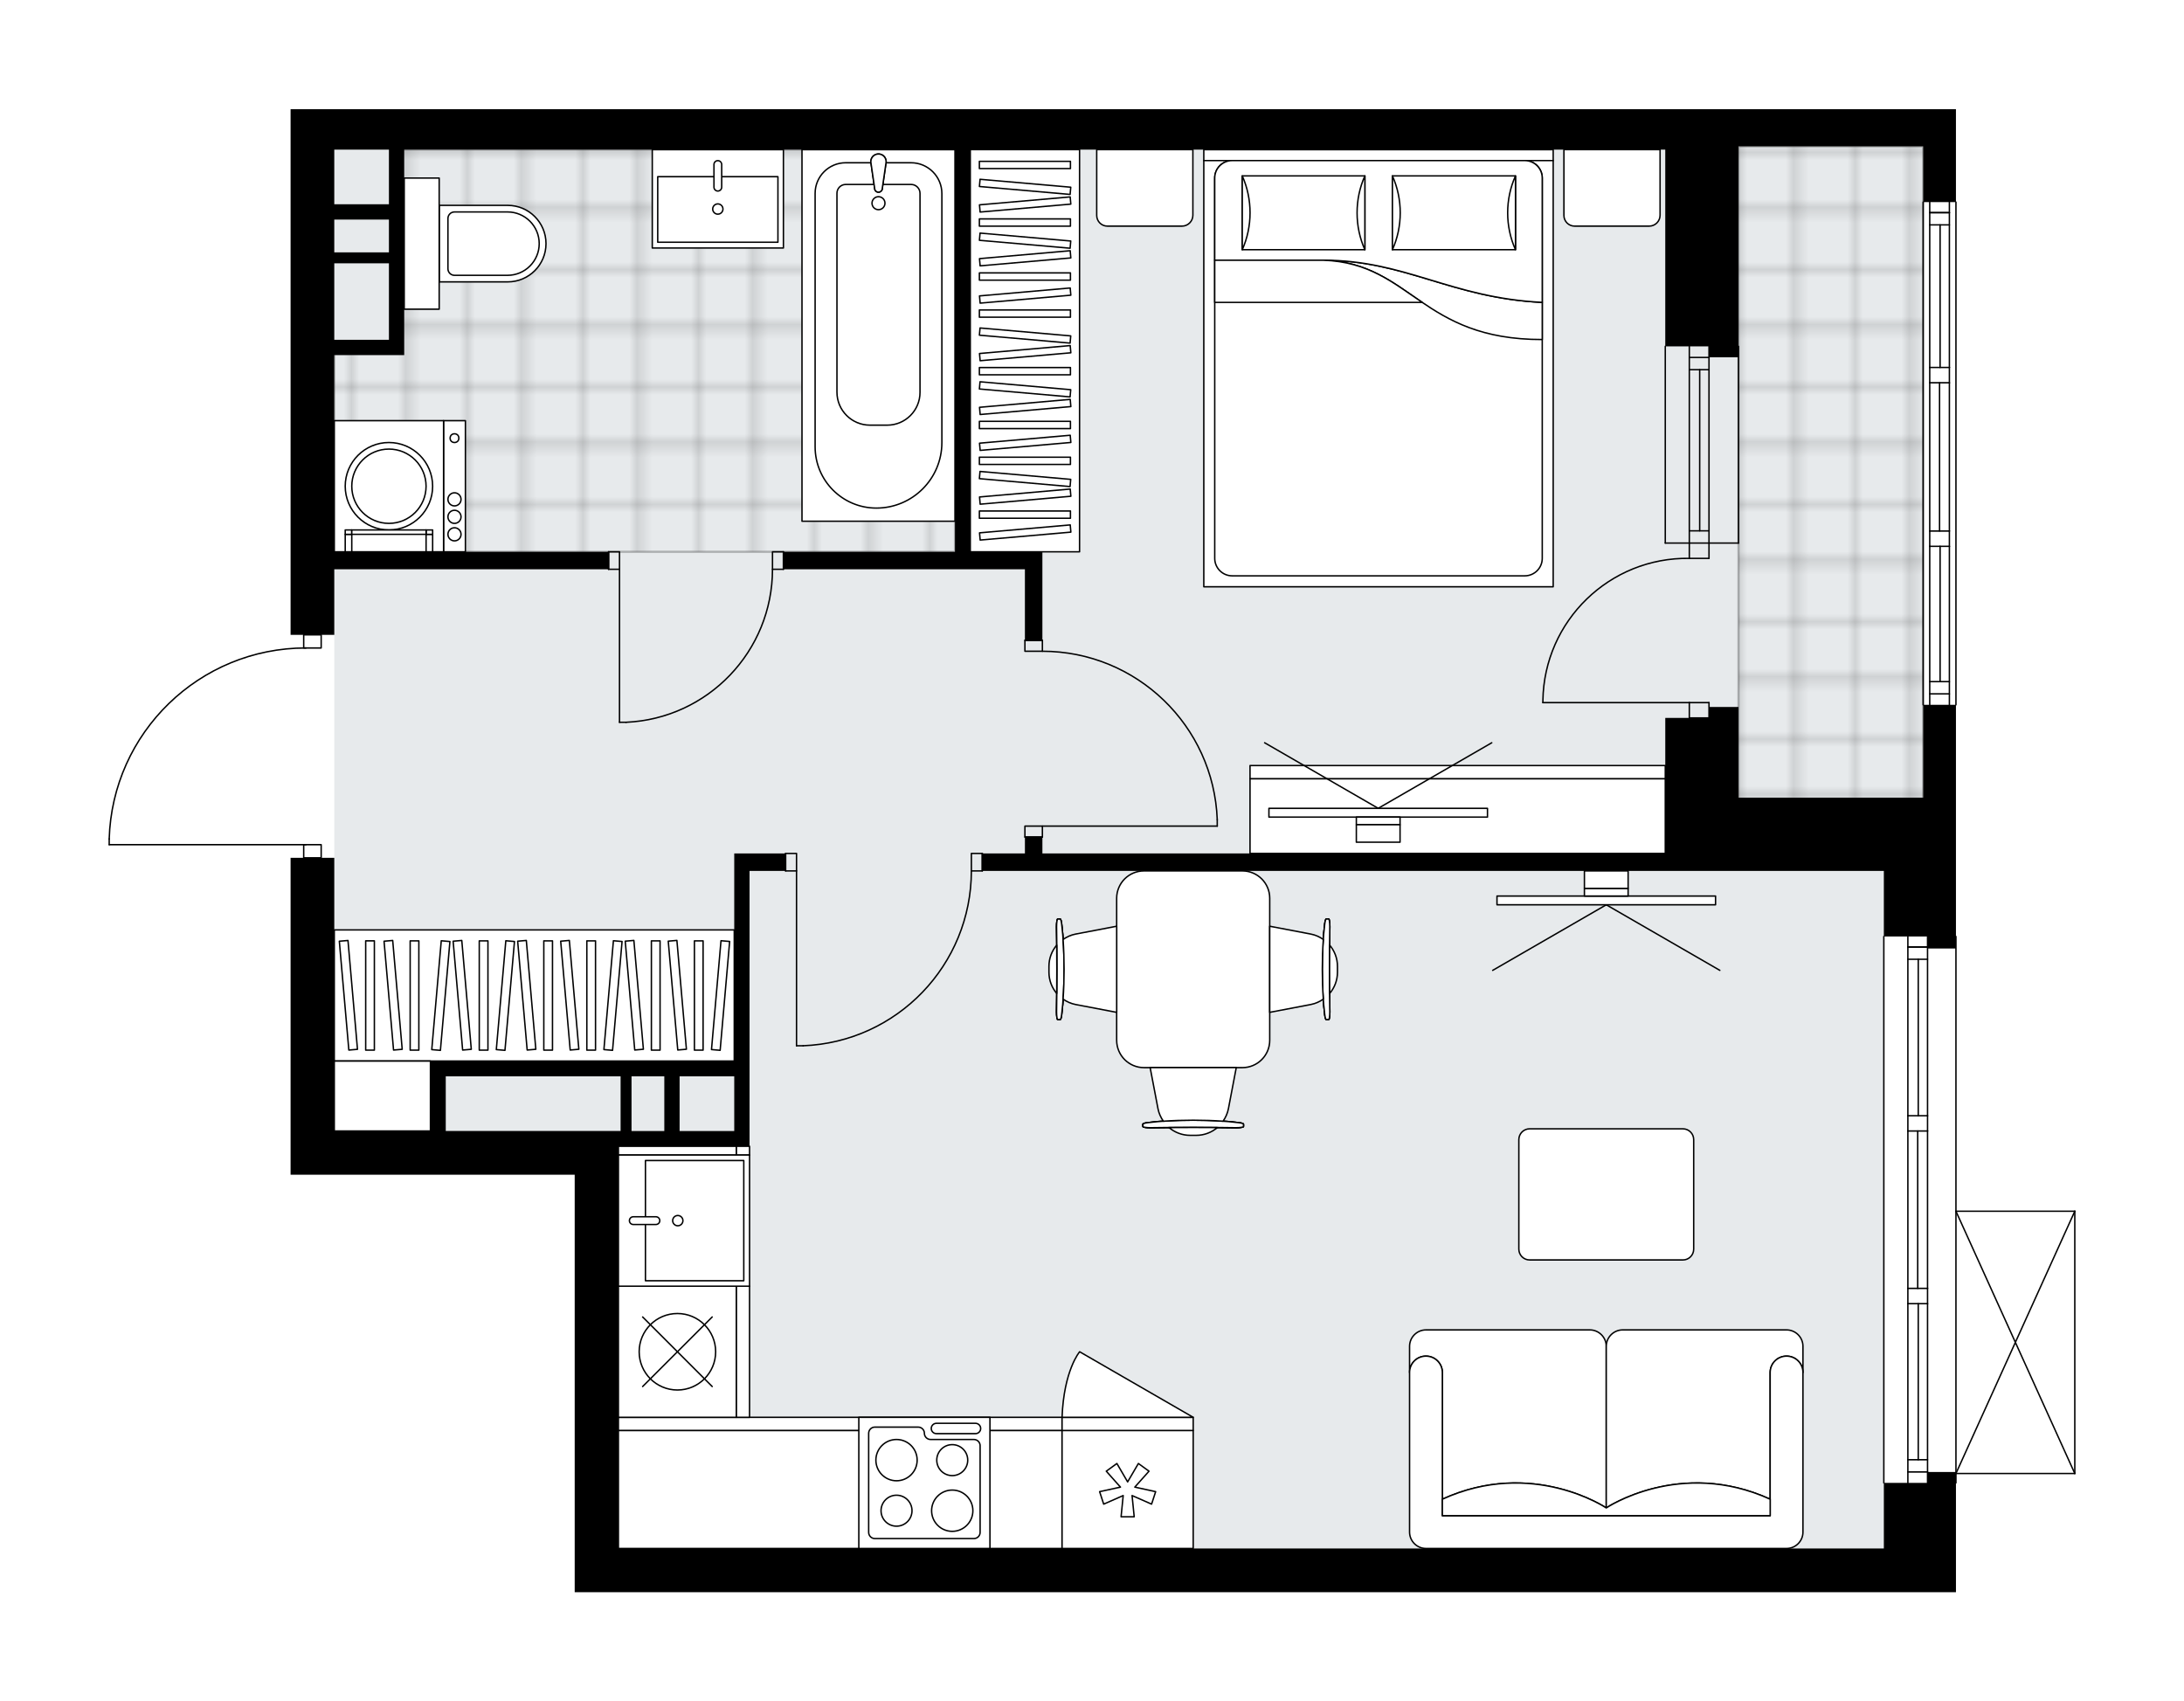 <svg xmlns="http://www.w3.org/2000/svg" xmlns:xlink="http://www.w3.org/1999/xlink" height="1557.95px" id="Layer_1" style="enable-background:new 0 0 2000 1557.95;" version="1.1" viewBox="0 0 2000 1557.95" width="2000px" x="0px" y="0px" xml:space="preserve">
<style type="text/css">
	.st0{fill:none;}
	.st1{opacity:0.25;fill:none;stroke:#000000;stroke-width:0.4;stroke-miterlimit:10;}
	.st2{fill:#FFFFFF;}
	.st3{fill:#E7EAEC;}
	
		.st4{fill:url(#SVGID_1_);stroke:#000000;stroke-width:2;stroke-linecap:round;stroke-linejoin:round;stroke-miterlimit:10;stroke-opacity:0.25;}
	
		.st5{fill:url(#SVGID_00000062871960315685864840000005152694700006363542_);stroke:#000000;stroke-width:2;stroke-linecap:round;stroke-linejoin:round;stroke-miterlimit:10;stroke-opacity:0.25;}
	.st6{fill:none;stroke:#000000;stroke-width:1.3;stroke-linecap:round;stroke-linejoin:round;stroke-miterlimit:10;}
	.st7{fill:#FFFFFF;stroke:#000000;stroke-width:1.3;stroke-linecap:round;stroke-linejoin:round;stroke-miterlimit:10;}
	.st8{fill:none;stroke:#000000;stroke-width:1.3;stroke-linecap:round;stroke-linejoin:round;}
	.st9{fill:none;stroke:#000000;stroke-width:1.3;stroke-linecap:round;stroke-linejoin:round;stroke-dasharray:10.007,10.007;}
	.st10{font-family:'Arial-BoldMT';}
	.st11{font-size:104.899px;}
	.st12{font-size:88.76px;}
	.st13{font-family:'ArialMT';}
	.st14{font-size:40px;}
</style>
<pattern height="14.57" id="New_Pattern_Swatch_2" patternUnits="userSpaceOnUse" style="overflow:visible;" viewBox="7.49 -22.06 14.57 14.57" width="14.57" x="3809.55" y="-3849.25">
	<g>
		<rect class="st0" height="14.57" width="14.57" x="7.49" y="-22.06" />
		<g>
			<rect class="st1" height="7.29" width="7.29" x="14.77" y="-7.49" />
		</g>
		<g>
			<rect class="st1" height="7.29" width="7.29" x="0.2" y="-7.49" />
		</g>
		<g>
			<rect class="st1" height="7.29" width="7.29" x="22.06" y="-14.77" />
		</g>
		<g>
			<rect class="st1" height="7.29" width="7.29" x="7.49" y="-14.77" />
			<rect class="st1" height="7.29" width="7.29" x="14.77" y="-22.06" />
		</g>
		<g>
			<rect class="st1" height="7.29" width="7.29" x="0.2" y="-22.06" />
		</g>
		<g>
			<rect class="st1" height="7.29" width="7.29" x="22.06" y="-29.35" />
		</g>
		<g>
			<rect class="st1" height="7.29" width="7.29" x="7.49" y="-29.35" />
		</g>
	</g>
</pattern>
<path class="st2" d="M1900.63,1109.02  c0,0.03,0.02,0.06,0.02,0.09v240.17c0,0.03-0.01,0.06-0.02,0.09c-0.01,0.05-0.01,0.1-0.03,0.15c-0.02,0.04-0.04,0.07-0.07,0.11  c-0.02,0.03-0.04,0.07-0.07,0.1c-0.04,0.04-0.09,0.07-0.14,0.1c-0.02,0.01-0.04,0.03-0.06,0.04c0,0,0,0-0.01,0  c-0.08,0.03-0.16,0.05-0.26,0.06c0,0,0,0-0.01,0c0,0,0,0,0,0c0,0,0,0,0,0h-108.19v7.96c0,0.36-0.29,0.65-0.65,0.65v99.42h-26.02  h-40.03H526.28v-40.03v-342.24H306.12H266.1v-290.2h11.36v0v-11.36H100c-0.36,0-0.65-0.29-0.65-0.65v-5.25c0,0,0-0.01,0-0.01  s0-0.01,0-0.01c1.4-47.28,20.86-91.46,54.8-124.41c33.3-32.33,77-50.39,123.31-51.07v-11.39H266.1V100h40.03h1218.85h40.03h27.02  h169.12h30.02v84.41c0.36,0,0.65,0.29,0.65,0.65v460.32c0,0.36-0.29,0.65-0.65,0.65v84.41v67.05v59.39c0.36,0,0.65,0.29,0.65,0.65  v250.93H1900c0,0,0.01,0,0.01,0c0.04,0,0.07,0.02,0.11,0.02c0.05,0.01,0.1,0.01,0.14,0.03c0,0,0,0,0.01,0  c0.02,0.01,0.04,0.03,0.06,0.04c0.05,0.03,0.1,0.06,0.14,0.1c0.03,0.03,0.05,0.07,0.07,0.1c0.02,0.04,0.05,0.07,0.07,0.11  C1900.62,1108.91,1900.62,1108.97,1900.63,1109.02z" id="background" />
<g id="floor">
	<polygon class="st3" points="1761.14,134.02 1524.98,134.02 1524.98,134.02 306.12,134.02 306.12,1042.66 558.04,1042.66    558.04,1417.92 1725.12,1417.92 1725.12,797.49 1761.14,797.49  " />
	<pattern id="SVGID_1_" patternTransform="matrix(7.061 0 0 7.164 69646.68 15733.869)" xlink:href="#New_Pattern_Swatch_2">
	</pattern>
	<rect class="st4" height="597.42" width="169.12" x="1592.02" y="134.02" />
	
		<pattern id="SVGID_00000038377494331641188780000003006144847065774756_" patternTransform="matrix(7.061 0 0 7.164 69646.68 15733.869)" xlink:href="#New_Pattern_Swatch_2">
	</pattern>
	
		<polygon points="   363.16,137.03 363.16,319.93 306.12,319.93 306.12,505.28 874.52,505.28 874.52,137.03  " style="fill:url(#SVGID_00000038377494331641188780000003006144847065774756_);stroke:#000000;stroke-width:2;stroke-linecap:round;stroke-linejoin:round;stroke-miterlimit:10;stroke-opacity:0.25;" />
	<g id="LINE_00000146473924475862199050000012734388941367100809_">
		<line class="st6" x1="1546.99" x2="1546.99" y1="497.28" y2="317.15" />
	</g>
	<g id="LINE_00000061461550305138784070000014856368391750244234_">
		<line class="st6" x1="1565.01" x2="1565.01" y1="497.28" y2="317.15" />
	</g>
	<g id="LINE_00000084502696644311189620000011332089104990540443_">
		<line class="st6" x1="1556.49" x2="1556.49" y1="486.07" y2="338.51" />
	</g>
	<g id="LINE_00000154387084117701083820000000124776279946476194_">
		<line class="st6" x1="1546.99" x2="1565.01" y1="327.3" y2="327.3" />
	</g>
	<g id="LINE_00000130630767233992128120000003200464713120467614_">
		<line class="st6" x1="1546.99" x2="1565.01" y1="486.07" y2="486.07" />
	</g>
	<g id="LINE_00000007392676513297724290000017191819303426144385_">
		<line class="st6" x1="1524.98" x2="1524.98" y1="497.28" y2="317.15" />
	</g>
	<g id="LINE_00000002385466769264370800000002246482896947147905_">
		<line class="st6" x1="1592.02" x2="1592.02" y1="317.15" y2="497.28" />
	</g>
	<g id="LINE_00000057147074566187692700000006091543129522662826_">
		<line class="st6" x1="1546.98" x2="1564.99" y1="338.51" y2="338.51" />
	</g>
	<g id="LINE_00000145768739909630561190000016987329298699259821_">
		<line class="st6" x1="1524.98" x2="1592.02" y1="497.28" y2="497.28" />
	</g>
	<g id="LINE_00000145047965879426371190000013263996086043688838_">
		<line class="st6" x1="1791.16" x2="1791.16" y1="185.06" y2="645.38" />
	</g>
	<g id="LINE_00000038404701206957309170000007001140288121910682_">
		<line class="st6" x1="1785.16" x2="1767.15" y1="194.71" y2="194.71" />
	</g>
	<g id="LINE_00000016781834591472153980000001509208321458703784_">
		<line class="st6" x1="1785.16" x2="1767.15" y1="635.37" y2="635.37" />
	</g>
	<g id="LINE_00000078023062245732058360000000167348898957705098_">
		<line class="st6" x1="1776.65" x2="1776.65" y1="336.47" y2="205.92" />
	</g>
	<g id="LINE_00000049906920519807354250000015715221228866887300_">
		<line class="st6" x1="1776.65" x2="1776.65" y1="624.17" y2="500.28" />
	</g>
	<g id="LINE_00000079482997188799101600000010116203375213124260_">
		<line class="st6" x1="1767.15" x2="1785.16" y1="624.17" y2="624.17" />
	</g>
	<g id="LINE_00000106843058488760454820000006497986805329989812_">
		<line class="st6" x1="1785.16" x2="1767.15" y1="194.71" y2="194.71" />
	</g>
	<g id="LINE_00000164487432864635571540000009399651007970787217_">
		<line class="st6" x1="1767.15" x2="1785.16" y1="205.92" y2="205.92" />
	</g>
	<g id="LINE_00000094587291670431474210000012573171814122059166_">
		<line class="st6" x1="1785.16" x2="1767.15" y1="350.48" y2="350.48" />
	</g>
	<g id="LINE_00000047049919549061409520000002201254588209696663_">
		<line class="st6" x1="1767.15" x2="1767.15" y1="350.48" y2="336.47" />
	</g>
	<g id="LINE_00000163062284677214835120000000751169880533347735_">
		<line class="st6" x1="1767.15" x2="1785.16" y1="336.47" y2="336.47" />
	</g>
	<g id="LINE_00000103252271178709416900000011737195731532515989_">
		<line class="st6" x1="1785.16" x2="1785.16" y1="336.47" y2="350.48" />
	</g>
	<g id="LINE_00000156576203228806402960000008991106211611550391_">
		<line class="st6" x1="1761.14" x2="1761.14" y1="645.38" y2="185.06" />
	</g>
	<g id="LINE_00000049942308004127255200000013482998239538864801_">
		<line class="st6" x1="1785.16" x2="1767.15" y1="500.28" y2="500.28" />
	</g>
	<g id="LINE_00000139258458916313996640000001036406442074223498_">
		<line class="st6" x1="1767.15" x2="1767.15" y1="500.28" y2="486.27" />
	</g>
	<g id="LINE_00000129182972989468731200000010381296531066210232_">
		<line class="st6" x1="1767.15" x2="1785.16" y1="486.27" y2="486.27" />
	</g>
	<g id="LINE_00000101810387422592734370000003983098259082663302_">
		<line class="st6" x1="1785.16" x2="1785.16" y1="486.27" y2="500.28" />
	</g>
	<g id="LINE_00000062883635989269155620000011924978341491132298_">
		<line class="st6" x1="1776.15" x2="1776.15" y1="486.27" y2="350.48" />
	</g>
	<g id="LWPOLYLINE_00000134951955416581968970000013474737307817760926_">
		<line class="st6" x1="1785.16" x2="1785.16" y1="500.28" y2="645.38" />
	</g>
	<g id="LWPOLYLINE_00000069358074836759303070000017449177331565026471_">
		<line class="st6" x1="1785.16" x2="1785.16" y1="486.27" y2="350.48" />
	</g>
	<g id="LWPOLYLINE_00000077321915352285408710000008608718621449878192_">
		<line class="st6" x1="1785.16" x2="1785.16" y1="336.47" y2="185.06" />
	</g>
	<g id="LWPOLYLINE_00000162351206388573129730000004349460362824647303_">
		<line class="st6" x1="1767.15" x2="1767.15" y1="500.28" y2="645.38" />
	</g>
	<g id="LWPOLYLINE_00000084505587218653040450000013870811161713670798_">
		<line class="st6" x1="1767.15" x2="1767.15" y1="486.27" y2="350.48" />
	</g>
	<g id="LWPOLYLINE_00000094576184764032259030000017971986077491427977_">
		<line class="st6" x1="1767.15" x2="1767.15" y1="336.47" y2="185.06" />
	</g>
	<g id="LINE_00000153674768720837494440000015711844254272806533_">
		<line class="st6" x1="1791.16" x2="1791.16" y1="857.53" y2="1357.88" />
	</g>
	<g id="LINE_00000165918743220685603040000009679312181399272100_">
		<line class="st6" x1="1765.15" x2="1747.13" y1="867.18" y2="867.18" />
	</g>
	<g id="LINE_00000009591334069197574180000001095138816471965338_">
		<line class="st6" x1="1765.15" x2="1747.13" y1="1347.87" y2="1347.87" />
	</g>
	<g id="LINE_00000012461121137328742020000009952948188519676553_">
		<line class="st6" x1="1756.64" x2="1756.64" y1="1021.64" y2="878.39" />
	</g>
	<g id="LINE_00000129925470047748452880000011827582515525275817_">
		<line class="st6" x1="1756.64" x2="1756.64" y1="1336.66" y2="1193.77" />
	</g>
	<g id="LINE_00000006667361247947971520000017289343790962143908_">
		<line class="st6" x1="1747.13" x2="1765.15" y1="1336.66" y2="1336.66" />
	</g>
	<g id="LINE_00000028302898139752123030000004327753776780776843_">
		<line class="st6" x1="1765.15" x2="1747.13" y1="867.18" y2="867.18" />
	</g>
	<g id="LINE_00000172408593087972201360000002481050296118124203_">
		<line class="st6" x1="1747.13" x2="1765.15" y1="878.39" y2="878.39" />
	</g>
	<g id="LINE_00000108992281110404518030000011894957909772920208_">
		<line class="st6" x1="1765.15" x2="1747.13" y1="1035.65" y2="1035.65" />
	</g>
	<g id="LINE_00000002354093576899715810000009431803190947014294_">
		<line class="st6" x1="1747.13" x2="1747.13" y1="1035.65" y2="1021.64" />
	</g>
	<g id="LINE_00000031193674722588026930000008377532563610738321_">
		<line class="st6" x1="1747.13" x2="1765.15" y1="1021.64" y2="1021.64" />
	</g>
	<g id="LINE_00000010295026791205161660000011159633226057714059_">
		<line class="st6" x1="1765.15" x2="1765.15" y1="1021.64" y2="1035.65" />
	</g>
	<g id="LINE_00000141436910599463670240000017350179592731493809_">
		<line class="st6" x1="1725.12" x2="1725.12" y1="1357.88" y2="857.53" />
	</g>
	<g id="LINE_00000159461337265496158450000002271470365103633025_">
		<line class="st6" x1="1765.15" x2="1747.13" y1="1193.77" y2="1193.77" />
	</g>
	<g id="LINE_00000077312185786240819320000016634863513327551382_">
		<line class="st6" x1="1747.13" x2="1747.13" y1="1193.77" y2="1179.76" />
	</g>
	<g id="LINE_00000110447211055271831290000012198628968104314037_">
		<line class="st6" x1="1747.13" x2="1765.15" y1="1179.76" y2="1179.76" />
	</g>
	<g id="LINE_00000159472274872770386380000018310090268886186884_">
		<line class="st6" x1="1765.15" x2="1765.15" y1="1179.76" y2="1193.77" />
	</g>
	<g id="LINE_00000135671877093273173390000005452209058825363882_">
		<line class="st6" x1="1756.14" x2="1756.14" y1="1179.76" y2="1035.65" />
	</g>
	<g id="LWPOLYLINE_00000003820410738537230360000014869512175172441729_">
		<line class="st6" x1="1765.15" x2="1765.15" y1="1193.77" y2="1357.88" />
	</g>
	<g id="LWPOLYLINE_00000174579906647949213690000001730257567463676839_">
		<line class="st6" x1="1765.15" x2="1765.15" y1="1179.76" y2="1035.65" />
	</g>
	<g id="LWPOLYLINE_00000018226473491580410190000011907916662916751238_">
		<line class="st6" x1="1765.15" x2="1765.15" y1="1021.64" y2="857.53" />
	</g>
	<g id="LWPOLYLINE_00000003801236262556978630000004738462899578467990_">
		<line class="st6" x1="1747.13" x2="1747.13" y1="1193.77" y2="1357.88" />
	</g>
	<g id="LWPOLYLINE_00000152954597617172987650000008684125884245660562_">
		<line class="st6" x1="1747.13" x2="1747.13" y1="1179.76" y2="1035.65" />
	</g>
	<g id="LWPOLYLINE_00000026146809694979303960000016513768977720538507_">
		<line class="st6" x1="1747.13" x2="1747.13" y1="1021.64" y2="857.53" />
	</g>
	<g id="LINE_00000041985424884219991040000003877357351416916631_">
		<line class="st6" x1="1900" x2="1900" y1="1109.11" y2="1349.27" />
	</g>
	<g id="LINE_00000128465903755434479710000012491710757742448816_">
		<line class="st6" x1="1900" x2="1791.16" y1="1349.27" y2="1349.27" />
	</g>
	<g id="LINE_00000157286692025951821420000014191080092052226230_">
		<line class="st6" x1="1791.16" x2="1900" y1="1109.11" y2="1109.11" />
	</g>
	<g id="LWPOLYLINE_00000029760679047432995860000003186492649328032674_">
		<line class="st6" x1="1791.16" x2="1900" y1="1349.27" y2="1109.11" />
	</g>
	<g id="LWPOLYLINE_00000172409477500409253200000014696976683084503199_">
		<line class="st6" x1="1791.16" x2="1900" y1="1109.11" y2="1349.27" />
	</g>
	<g id="LWPOLYLINE_00000049907825834617419010000010560844953639777415_">
		<rect class="st6" height="10.01" width="16.01" x="938.57" y="756.46" />
	</g>
	<g id="LWPOLYLINE_00000137128945519056941450000010819607010975392674_">
		<rect class="st6" height="10.01" width="16.01" x="938.57" y="586.34" />
	</g>
	<g id="LINE_00000135688388554988257640000014908513744454545070_">
		<line class="st6" x1="954.58" x2="938.57" y1="766.47" y2="766.47" />
	</g>
	<g id="LINE_00000114035685946606677210000006297307118031557310_">
		<line class="st6" x1="954.58" x2="938.57" y1="586.34" y2="586.34" />
	</g>
	<g id="LINE_00000053503708673000532750000015894837201252521629_">
		<line class="st6" x1="954.58" x2="1114.69" y1="756.46" y2="756.46" />
	</g>
	<g id="LINE_00000138574307138723543460000004826815436993425827_">
		<line class="st6" x1="1114.69" x2="1114.69" y1="750.46" y2="756.46" />
	</g>
	<g id="ARC_00000062161153811799920780000005806524765614648975_">
		<path class="st6" d="M954.58,596.35c86.09,0.04,156.78,68.08,160.11,154.11" />
	</g>
	<g id="LWPOLYLINE_00000170259258711597936360000007625671665759171997_">
		<rect class="st6" height="16.01" width="10.01" x="557.3" y="505.28" />
	</g>
	<g id="LWPOLYLINE_00000047037134001271633970000017489134712533890728_">
		<rect class="st6" height="16.01" width="10.01" x="707.41" y="505.28" />
	</g>
	<g id="LINE_00000066496994164681480880000007428474237814862749_">
		<line class="st6" x1="557.3" x2="557.3" y1="521.29" y2="505.28" />
	</g>
	<g id="LINE_00000134220486050823979460000008430016053309313446_">
		<line class="st6" x1="717.41" x2="717.41" y1="521.29" y2="505.28" />
	</g>
	<g id="LINE_00000163774596271915285690000014348183421288156317_">
		<line class="st6" x1="567.31" x2="567.31" y1="521.29" y2="661.39" />
	</g>
	<g id="ARC_00000003063107812826723970000014362792719473182386_">
		<path class="st6" d="M707.41,521.29c-0.05,75.04-59.13,136.76-134.09,140.1" />
	</g>
	<g id="LINE_00000155145542186868201630000006429705099360969644_">
		<line class="st6" x1="567.31" x2="573.31" y1="661.39" y2="661.39" />
	</g>
	<g id="LWPOLYLINE_00000067197938713565880580000008073376419735888284_">
		<rect class="st6" height="16.01" width="10.01" x="719.41" y="781.48" />
	</g>
	<g id="LWPOLYLINE_00000108998689226412825830000017937329939047978683_">
		<rect class="st6" height="16.01" width="10.01" x="889.53" y="781.48" />
	</g>
	<g id="LINE_00000113336649532416652320000005843009561639069621_">
		<line class="st6" x1="719.41" x2="719.41" y1="797.49" y2="781.48" />
	</g>
	<g id="LINE_00000002359926193208076830000003158359812457989807_">
		<line class="st6" x1="899.54" x2="899.54" y1="797.49" y2="781.48" />
	</g>
	<g id="LINE_00000062171017250534044260000009988698973318963131_">
		<line class="st6" x1="729.42" x2="729.42" y1="797.49" y2="957.6" />
	</g>
	<g id="LINE_00000133510551815392396370000012430441595904832169_">
		<line class="st6" x1="735.43" x2="729.42" y1="957.6" y2="957.6" />
	</g>
	<g id="ARC_00000053534586993194793520000015548513209447112346_">
		<path class="st6" d="M889.53,797.49c-0.04,86.09-68.08,156.78-154.11,160.11" />
	</g>
	<g id="LWPOLYLINE_00000173153739472840097220000000778655735051846032_">
		<rect class="st6" height="12.01" width="16.01" x="278.11" y="581.34" />
	</g>
	<g id="LWPOLYLINE_00000033353529645484885570000001894008858360709517_">
		<rect class="st6" height="12.01" width="16.01" x="278.11" y="773.47" />
	</g>
	<g id="LWPOLYLINE_00000026871697968648917130000013415238616525716923_">
		<path class="st6" d="M100,768.22c2.88-97.41,82.68-174.88,180.13-174.88" />
	</g>
	<g id="LINE_00000077291754870825450940000013941884946813945475_">
		<line class="st6" x1="280.13" x2="100" y1="773.47" y2="773.47" />
	</g>
	<g id="LINE_00000027579263819140628560000008777293377517783730_">
		<line class="st6" x1="100" x2="100" y1="773.47" y2="768.22" />
	</g>
	<g id="ARC_00000085969163981641919210000006185703162386072213_">
		<path class="st6" d="M1546.99,511.29c-72.96-1.09-132.99,57.17-134.08,130.13c-0.01,0.66-0.01,1.31-0.01,1.97" />
	</g>
	<g id="LINE_00000163045642763478798070000000195952984016841359_">
		<line class="st6" x1="1546.99" x2="1412.9" y1="643.38" y2="643.38" />
	</g>
	<g id="LINE_00000160902486745338548330000002942501750663112855_">
		<line class="st6" x1="1546.99" x2="1546.99" y1="497.28" y2="511.29" />
	</g>
	<g id="LINE_00000182509540183835877400000007439135202967613612_">
		<line class="st6" x1="1546.99" x2="1565.01" y1="511.29" y2="511.29" />
	</g>
	<g id="LINE_00000001665246603287795520000009672572905938762920_">
		<line class="st6" x1="1565.01" x2="1565.01" y1="511.29" y2="497.28" />
	</g>
	<g id="LINE_00000152974490353419415700000008522406930286308498_">
		<line class="st6" x1="1565.01" x2="1565.01" y1="657.39" y2="643.38" />
	</g>
	<g id="LINE_00000053534843267169619530000014786528399352160910_">
		<line class="st6" x1="1565.01" x2="1546.99" y1="643.38" y2="643.38" />
	</g>
	<g id="LINE_00000101080691211041746350000011143298752188891790_">
		<line class="st6" x1="1546.99" x2="1546.99" y1="643.38" y2="657.39" />
	</g>
	<g id="LINE_00000033369854256209399120000014590983352599302028_">
		<line class="st6" x1="1565.01" x2="1546.99" y1="657.39" y2="657.39" />
	</g>
	<path d="M1592.02,100h-27.02h-40.03H306.12H266.1v481.34h40.03V521.3H557.3v-16.01H306.12V325.16h50.03h14.01V201.07v-64.04h504.35   v368.26H717.41v16.01h221.15v65.04h16.01V521.3v-16.01h-66.05V137.03h636.45v180.13h40.03v10.01h27.02V134.02h169.12v51.04h30.02   V100h-30.02H1592.02z M356.16,311.15h-50.03V241.1h50.03V311.15z M356.16,231.09h-50.03v-30.02h50.03V231.09z M356.16,187.06   h-50.03v-50.03h50.03V187.06z" />
	<path d="M1765.15,1357.88h-40.03v60.04H566.31v-368.26h120.08v-14.01V797.49h33.02v-16.01h-33.02h-14.01v190.13h-64.04h-84.06   H408.2h-14.01v64.04h-88.06V785.48H266.1v290.2h40.03h220.15v342.24v40.03h1198.84h40.03h26.02v-110.08h-26.02V1357.88z    M672.38,985.62v50.04h-50.04v-50.04H672.38z M608.34,985.62v50.04h-30.02v-50.04H608.34z M408.2,1035.65v-50.04h116.08h44.03   v50.04h-2h-40.03H408.2z" />
	<polygon points="1761.14,730.44 1592.02,730.44 1592.02,647.38 1565.01,647.38 1565.01,657.39 1524.98,657.39 1524.98,781.48    954.58,781.48 954.58,766.47 938.57,766.47 938.57,781.48 899.54,781.48 899.54,797.49 1524.98,797.49 1565.01,797.49    1725.12,797.49 1725.12,857.53 1765.15,857.53 1765.15,868.54 1791.16,868.54 1791.16,857.53 1791.16,797.49 1791.16,730.44    1791.16,645.38 1761.14,645.38  " />
</g>
<g id="mebel">
	<g>
		<path class="st7" d="M1014.13,207.07h68.24c5.53,0,10.01-4.48,10.01-10.01v-60.04h-88.06v60.23    C1004.31,202.68,1008.7,207.07,1014.13,207.07z" />
		<path class="st7" d="M1441.97,207.07h68.24c5.53,0,10.01-4.48,10.01-10.01v-60.04h-88.06v60.23    C1432.15,202.68,1436.55,207.07,1441.97,207.07z" />
		<g>
			<rect class="st7" height="10.01" width="319.95" x="1102.38" y="137.03" />
			<rect class="st7" height="390.27" width="319.95" x="1102.38" y="147.03" />
			<path class="st7" d="M1128.4,147.03h267.91c8.84,0,16.01,7.17,16.01,16.01v348.24c0,8.84-7.17,16.01-16.01,16.01H1128.4     c-8.84,0-16.01-7.17-16.01-16.01V163.04C1112.38,154.2,1119.55,147.03,1128.4,147.03z" />
			<path class="st7" d="M1412.32,276.88c-83.68-4.1-125.15-38.58-200.51-38.61c80.63,2.73,89.23,72.79,200.51,72.64L1412.32,276.88z     " />
			<g>
				<path class="st7" d="M1412.32,276.88c-83.68-4.1-125.15-38.58-200.51-38.61l-99.43,0v-75.23c0-8.84,7.17-16.01,16.01-16.01      h267.91c8.84,0,16.01,7.17,16.01,16.01L1412.32,276.88L1412.32,276.88z" />
			</g>
			<rect class="st7" height="67.58" width="112.28" x="1137.6" y="161.07" />
			<path class="st7" d="M1249.88,228.66c-9.51-21.23-9.51-46.35,0-67.58V228.66z" />
			<path class="st7" d="M1137.6,161.07c9.51,21.23,9.51,46.35,0,67.58V161.07z" />
			<rect class="st7" height="67.58" width="112.71" x="1275.1" y="161.07" />
			<path class="st7" d="M1387.81,228.66c-9.55-21.23-9.55-46.35,0-67.58V228.66z" />
			<path class="st7" d="M1275.1,161.07c9.55,21.23,9.55,46.35,0,67.58V161.07z" />
			<g>
				<path class="st7" d="M1211.81,238.28h-99.43v38.61h189.99C1275.45,258.67,1253.04,239.67,1211.81,238.28z" />
			</g>
		</g>
	</g>
	<g>
		<g>
			
				<rect class="st7" height="68.44" transform="matrix(-1 1.657802e-10 -1.657802e-10 -1 2669.689 1494.513)" width="380.27" x="1144.71" y="713.04" />
			
				<rect class="st7" height="12.01" transform="matrix(-1 1.238053e-10 -1.238053e-10 -1 2669.689 1414.064)" width="380.27" x="1144.71" y="701.03" />
		</g>
		<g>
			<g>
				<g id="LINE_00000171680738341472896490000009362530645654775708_">
					<line class="st7" x1="1262.09" x2="1366.08" y1="740.19" y2="680.14" />
				</g>
				<g id="LINE_00000001638981781427613490000013161354163957686711_">
					<line class="st7" x1="1262.09" x2="1158.09" y1="740.19" y2="680.14" />
				</g>
			</g>
			
				<rect class="st7" height="200.14" transform="matrix(8.747740e-11 1 -1 8.747740e-11 2006.278 -517.898)" width="8.01" x="1258.09" y="644.12" />
			
				<rect class="st7" height="40.03" transform="matrix(-8.841899e-11 -1 1 -8.841899e-11 510.393 2013.783)" width="7" x="1258.59" y="731.68" />
			
				<rect class="st7" height="40.03" transform="matrix(8.617089e-11 1 -1 8.617089e-11 2025.291 -498.885)" width="16.01" x="1254.08" y="743.19" />
		</g>
	</g>
	<g>
		
			<rect class="st7" height="368.26" transform="matrix(-1 -2.336310e-10 2.336310e-10 -1 1877.134 642.309)" width="100.07" x="888.53" y="137.03" />
		<g>
			
				<rect class="st7" height="6.63" transform="matrix(-1 -2.247137e-10 2.247137e-10 -1 1877.134 942.464)" width="83.39" x="896.87" y="467.92" />
			
				<rect class="st7" height="6.63" transform="matrix(-1 -2.240156e-10 2.240156e-10 -1 1877.134 843.952)" width="83.39" x="896.87" y="418.66" />
			
				<rect class="st7" height="6.63" transform="matrix(-1 -2.247137e-10 2.247137e-10 -1 1877.134 778.277)" width="83.39" x="896.87" y="385.82" />
			
				<rect class="st7" height="6.63" transform="matrix(-1 -2.248443e-10 2.248443e-10 -1 1877.134 679.764)" width="83.39" x="896.87" y="336.57" />
			
				<rect class="st7" height="6.63" transform="matrix(-0.996 -0.087 0.087 -0.996 1835.354 956.922)" width="83.39" x="896.87" y="435.08" />
			
				<rect class="st7" height="6.63" transform="matrix(-0.996 -0.087 0.087 -0.996 1842.509 793.048)" width="83.39" x="896.87" y="352.99" />
			
				<rect class="st7" height="6.63" transform="matrix(-0.996 0.087 -0.087 -0.996 1916.065 891.644)" width="83.39" x="896.87" y="484.34" />
			
				<rect class="st7" height="6.63" transform="matrix(-0.996 0.087 -0.087 -0.996 1913.203 826.094)" width="83.39" x="896.87" y="451.5" />
			
				<rect class="st7" height="6.63" transform="matrix(-0.996 0.087 -0.087 -0.996 1908.909 727.769)" width="83.39" x="896.87" y="402.24" />
			
				<rect class="st7" height="6.63" transform="matrix(-0.996 0.087 -0.087 -0.996 1906.048 662.219)" width="83.39" x="896.87" y="369.41" />
			
				<rect class="st7" height="6.63" transform="matrix(-0.996 -0.087 0.087 -0.996 1846.802 694.723)" width="83.39" x="896.87" y="303.73" />
			
				<rect class="st7" height="6.63" transform="matrix(-0.996 0.087 -0.087 -0.996 1901.755 563.894)" width="83.39" x="896.87" y="320.15" />
			
				<rect class="st7" height="6.63" transform="matrix(-1 -2.248443e-10 2.248443e-10 -1 1877.134 574.307)" width="83.39" x="896.87" y="283.84" />
			
				<rect class="st7" height="6.63" transform="matrix(-1 -2.247137e-10 2.247137e-10 -1 1877.134 506.42)" width="83.39" x="896.87" y="249.9" />
			
				<rect class="st7" height="6.63" transform="matrix(-0.996 0.087 -0.087 -0.996 1897.159 458.637)" width="83.39" x="896.87" y="267.42" />
			
				<rect class="st7" height="6.63" transform="matrix(-1 -2.244735e-10 2.244735e-10 -1 1877.134 407.533)" width="83.39" x="896.87" y="200.45" />
			
				<rect class="st7" height="6.63" transform="matrix(-0.996 -0.087 0.087 -0.996 1854.373 521.334)" width="83.39" x="896.87" y="216.87" />
			
				<rect class="st7" height="6.63" transform="matrix(-0.996 0.087 -0.087 -0.996 1894.184 390.506)" width="83.39" x="896.87" y="233.29" />
			
				<rect class="st7" height="6.63" transform="matrix(-0.996 -0.087 0.087 -0.996 1858.666 423.009)" width="83.39" x="896.87" y="167.62" />
			
				<rect class="st7" height="6.63" transform="matrix(-0.996 0.087 -0.087 -0.996 1889.891 292.181)" width="83.39" x="896.87" y="184.03" />
			
				<rect class="st7" height="6.63" transform="matrix(-1 -2.243647e-10 2.243647e-10 -1 1877.134 302.075)" width="83.39" x="896.87" y="147.72" />
		</g>
	</g>
	<g>
		
			<rect class="st7" height="108.08" transform="matrix(-1 -1.224647e-16 1.224647e-16 -1 1538.892 2727.762)" width="406.28" x="566.3" y="1309.84" />
		
			<rect class="st7" height="12.01" transform="matrix(-1 -1.224647e-16 1.224647e-16 -1 1538.892 2607.678)" width="406.28" x="566.3" y="1297.83" />
	</g>
	<g>
		
			<rect class="st7" height="108.08" transform="matrix(6.726800e-10 -1 1 6.726800e-10 -433.318 1674.006)" width="8" x="616.35" y="999.62" />
		
			<rect class="st7" height="12.01" transform="matrix(6.726800e-10 -1 1 6.726800e-10 -373.276 1734.048)" width="8" x="676.39" y="1047.66" />
	</g>
	<g>
		<path class="st7" d="M1320.83,1256.81L1320.83,1256.81c0-8.29-6.72-15.01-15.01-15.01l0,0c-8.29,0-15.01,6.72-15.01,15.01l0,0    v-23.96c0-8.32,6.75-15.07,15.07-15.07h149.98c8.3,0,15.08,6.79,15.08,15.08l0,147.94c0,0-67.69-45.54-150.1-7.98V1256.81z" />
		<path class="st7" d="M1621.04,1256.81L1621.04,1256.81c0-8.29,6.72-15.01,15.01-15.01h0c8.29,0,15.01,6.72,15.01,15.01l0,0v-23.96    c0-8.32-6.75-15.07-15.07-15.07h-149.98c-8.3,0-15.08,6.79-15.08,15.08l0,147.94c0,0,67.69-45.54,150.1-7.98V1256.81z" />
		<path class="st7" d="M1290.81,1402.91v-146.1c0-8.29,6.72-15.01,15.01-15.01l0,0c8.29,0,15.01,6.72,15.01,15.01v131.09h300.21    v-131.09c0-8.29,6.72-15.01,15.01-15.01l0,0c8.29,0,15.01,6.72,15.01,15.01v146.1c0,8.29-6.72,15.01-15.01,15.01h-330.23    C1297.57,1417.92,1290.81,1411.17,1290.81,1402.91z" />
		<path class="st7" d="M1621.04,1372.83c-82.41-37.56-150.1,7.98-150.1,7.98h-0.01c0,0-67.69-45.54-150.1-7.98v15.08h300.21    L1621.04,1372.83z" />
	</g>
	<g>
		<path class="st7" d="M1162.75,822.51V952.6c0,13.82-11.2,25.02-25.02,25.02h-90.12c-13.82,0-25.02-11.2-25.02-25.02V822.51    c0-13.82,11.2-25.02,25.02-25.02h90.12C1151.55,797.49,1162.75,808.69,1162.75,822.51z" />
		<g>
			<g id="LINE_00000003066708919596037380000015683063711064224411_">
				<path class="st7" d="M972.19,845.97c3.04,24.23,3.04,59,0,83.23c-0.35,2.8-0.88,4.42-1.43,4.42h-0.14h-1.98      c-0.6,0-1.08-3.14-1.08-7c0.41-25.95,0.41-52.1,0-78.05c0-3.87,0.48-7,1.08-7h1.98h0.14      C971.31,841.55,971.84,843.17,972.19,845.97z" />
			</g>
			<g id="LINE_00000116916557063947809500000013730053682674154427_">
				<path class="st7" d="M972.19,845.97c3.04,24.23,3.04,59,0,83.23c-0.35,2.8-0.88,4.42-1.43,4.42h-0.14h-1.98      c-0.6,0-1.08-3.14-1.08-7c0.41-25.95,0.41-52.1,0-78.05c0-3.87,0.48-7,1.08-7h1.98h0.14      C971.31,841.55,971.84,843.17,972.19,845.97z" />
			</g>
			<g id="LINE_00000119820962992711507040000001033010453879120544_">
				<path class="st7" d="M972.19,845.97c3.04,24.23,3.04,59,0,83.23c-0.35,2.8-0.88,4.42-1.43,4.42h-0.14h-1.98      c-0.6,0-1.08-3.14-1.08-7c0.41-25.95,0.41-52.1,0-78.05c0-3.87,0.48-7,1.08-7h1.98h0.14      C971.31,841.55,971.84,843.17,972.19,845.97z" />
			</g>
			<path class="st7" d="M967.69,865.46c-4.45,5.27-7.11,12.04-7.11,19.36v5.52c0,7.32,2.66,14.09,7.11,19.36     C967.83,894.95,967.83,880.2,967.69,865.46z" />
			<path class="st7" d="M1022.6,848.15l-37.62,7.18c-4.25,0.81-8.09,2.58-11.46,4.93c1.22,17.37,1.22,37.27,0,54.63     c3.37,2.35,7.21,4.12,11.46,4.93l37.62,7.18V848.15z" />
		</g>
		<g>
			<g id="LINE_00000155851719704366514600000008130248982358944412_">
				<path class="st7" d="M1051.06,1028.02c24.23-3.04,59-3.04,83.23,0c2.8,0.35,4.42,0.88,4.42,1.43v0.14v1.98      c0,0.6-3.14,1.08-7,1.08c-25.95-0.41-52.1-0.41-78.05,0c-3.87,0-7.01-0.48-7.01-1.08v-1.98v-0.14      C1046.64,1028.9,1048.27,1028.38,1051.06,1028.02z" />
			</g>
			<g id="LINE_00000148631348853983657130000012691943042690596769_">
				<path class="st7" d="M1051.06,1028.02c24.23-3.04,59-3.04,83.23,0c2.8,0.35,4.42,0.88,4.42,1.43v0.14v1.98      c0,0.6-3.14,1.08-7,1.08c-25.95-0.41-52.1-0.41-78.05,0c-3.87,0-7.01-0.48-7.01-1.08v-1.98v-0.14      C1046.64,1028.9,1048.27,1028.38,1051.06,1028.02z" />
			</g>
			<g id="LINE_00000149343894179239820420000018126953090438198930_">
				<path class="st7" d="M1051.06,1028.02c24.23-3.04,59-3.04,83.23,0c2.8,0.35,4.42,0.88,4.42,1.43v0.14v1.98      c0,0.6-3.14,1.08-7,1.08c-25.95-0.41-52.1-0.41-78.05,0c-3.87,0-7.01-0.48-7.01-1.08v-1.98v-0.14      C1046.64,1028.9,1048.27,1028.38,1051.06,1028.02z" />
			</g>
			<path class="st7" d="M1070.55,1032.52c5.27,4.45,12.04,7.11,19.36,7.11h5.52c7.32,0,14.09-2.66,19.36-7.11     C1100.05,1032.39,1085.3,1032.39,1070.55,1032.52z" />
			<path class="st7" d="M1053.25,977.61l7.18,37.62c0.81,4.25,2.58,8.09,4.93,11.46c17.37-1.22,37.27-1.22,54.63,0     c2.35-3.37,4.12-7.21,4.93-11.46l7.18-37.62H1053.25z" />
		</g>
		<g>
			<g id="LINE_00000150801410102170271590000003605180867718552713_">
				<path class="st7" d="M1213.16,929.19c-3.04-24.23-3.04-59,0-83.23c0.35-2.8,0.88-4.42,1.43-4.42h0.14h1.98      c0.6,0,1.08,3.14,1.08,7c-0.41,25.95-0.41,52.1,0,78.05c0,3.87-0.48,7-1.08,7h-1.98h-0.14      C1214.04,933.61,1213.51,931.99,1213.16,929.19z" />
			</g>
			<g id="LINE_00000013903581074013022700000001478283361551358631_">
				<path class="st7" d="M1213.16,929.19c-3.04-24.23-3.04-59,0-83.23c0.35-2.8,0.88-4.42,1.43-4.42h0.14h1.98      c0.6,0,1.08,3.14,1.08,7c-0.41,25.95-0.41,52.1,0,78.05c0,3.87-0.48,7-1.08,7h-1.98h-0.14      C1214.04,933.61,1213.51,931.99,1213.16,929.19z" />
			</g>
			<g id="LINE_00000121998027380963426990000013343642968264182674_">
				<path class="st7" d="M1213.16,929.19c-3.04-24.23-3.04-59,0-83.23c0.35-2.8,0.88-4.42,1.43-4.42h0.14h1.98      c0.6,0,1.08,3.14,1.08,7c-0.41,25.95-0.41,52.1,0,78.05c0,3.87-0.48,7-1.08,7h-1.98h-0.14      C1214.04,933.61,1213.51,931.99,1213.16,929.19z" />
			</g>
			<path class="st7" d="M1217.66,909.7c4.45-5.27,7.11-12.04,7.11-19.36v-5.52c0-7.32-2.66-14.09-7.11-19.36     C1217.52,880.2,1217.52,894.95,1217.66,909.7z" />
			<path class="st7" d="M1162.75,927l37.62-7.18c4.25-0.81,8.09-2.58,11.46-4.93c-1.22-17.37-1.22-37.27,0-54.63     c-3.37-2.35-7.21-4.12-11.46-4.93l-37.62-7.18V927z" />
		</g>
	</g>
	<g>
		<g>
			<g id="LINE_00000021821610485706777730000000323634896500818857_">
				<line class="st7" x1="1470.94" x2="1574.94" y1="828.51" y2="888.55" />
			</g>
			<g id="LINE_00000005961023851776626960000006345077447901864630_">
				<line class="st7" x1="1470.94" x2="1366.94" y1="828.51" y2="888.55" />
			</g>
		</g>
		
			<rect class="st7" height="200.14" transform="matrix(1.361019e-10 -1 1 1.361019e-10 646.433 2295.447)" width="8.01" x="1466.94" y="724.44" />
		
			<rect class="st7" height="40.03" transform="matrix(-1.341213e-10 1 -1 -1.341213e-10 2287.941 -653.938)" width="7" x="1467.44" y="796.99" />
		
			<rect class="st7" height="40.03" transform="matrix(1.355334e-10 -1 1 1.355334e-10 665.446 2276.433)" width="16.01" x="1462.93" y="785.48" />
	</g>
	<g>
		<path class="st7" d="M1541.1,1033.65h-140.32c-5.47,0-9.9,4.43-9.9,9.9v100.29c0,5.47,4.43,9.9,9.9,9.9h140.32    c5.47,0,9.9-4.43,9.9-9.9v-100.29C1551,1038.08,1546.56,1033.65,1541.1,1033.65z" />
	</g>
	<g>
		<path class="st7" d="M500,223.09L500,223.09c0,19.34-15.68,35.02-35.02,35.02h-62.78v-70.05h62.78    C484.31,188.06,500,203.74,500,223.09z" />
		
			<rect class="st7" height="32.02" transform="matrix(4.454932e-11 -1 1 4.454932e-11 163.095 609.267)" width="120.08" x="326.14" y="207.07" />
		<path class="st7" d="M493.78,223.09L493.78,223.09c0,16.03-12.99,29.02-29.02,29.02H416.2c-3.32,0-6-2.69-6-6v-46.03    c0-3.32,2.69-6,6-6h48.56C480.79,194.07,493.78,207.06,493.78,223.09z" />
	</g>
	<g>
		
			<rect class="st7" height="120.08" transform="matrix(-1 -1.224647e-16 1.224647e-16 -1 1693.006 2715.76)" width="120.08" x="786.46" y="1297.84" />
		<path class="st7" d="M897.54,1403.19v-79.39c0-3.13-2.54-5.67-5.67-5.67h-39.69c-3.13,0-5.67-2.54-5.67-5.67l0,0    c0-3.13-2.54-5.67-5.67-5.67h-39.69c-3.13,0-5.67,2.54-5.67,5.67v90.73c0,3.13,2.54,5.67,5.67,5.67h90.73    C895,1408.86,897.54,1406.32,897.54,1403.19z" />
		<path class="st7" d="M857.54,1303.32h35.78c2.61,0,4.73,2.12,4.73,4.73l0,0c0,2.61-2.12,4.73-4.73,4.73h-35.78    c-2.61,0-4.73-2.12-4.73-4.73l0,0C852.81,1305.44,854.93,1303.32,857.54,1303.32z" />
		<circle class="st7" cx="872.02" cy="1383.34" r="18.9" />
		<circle class="st7" cx="820.99" cy="1337.03" r="18.9" />
		<circle class="st7" cx="872.02" cy="1337.03" r="14.18" />
		<circle class="st7" cx="820.99" cy="1383.34" r="14.18" />
	</g>
	<g>
		
			<rect class="st7" height="108.08" transform="matrix(4.480667e-11 -1 1 4.480667e-11 -617.452 1858.141)" width="120.08" x="560.3" y="1183.76" />
		
			<rect class="st7" height="12.01" transform="matrix(4.480667e-11 -1 1 4.480667e-11 -557.409 1918.183)" width="120.08" x="620.34" y="1231.79" />
		<circle class="st7" cx="620.34" cy="1237.8" r="35.02" />
		<line class="st7" x1="588.5" x2="652.19" y1="1205.95" y2="1269.64" />
		<line class="st7" x1="652.19" x2="588.5" y1="1205.95" y2="1269.64" />
	</g>
	<g>
		<rect class="st7" height="108.08" width="120.08" x="972.59" y="1309.85" />
		<rect class="st7" height="12.01" width="120.08" x="972.59" y="1297.84" />
		<polygon class="st7" points="1028.57,1369.47 1026.63,1388.9 1038.64,1388.9 1036.69,1369.47 1054.57,1377.33 1058.28,1365.9     1039.2,1361.75 1052.2,1347.17 1042.48,1340.12 1032.63,1356.97 1022.79,1340.12 1013.07,1347.17 1026.06,1361.75 1006.98,1365.9     1010.7,1377.33   " />
		<path class="st7" d="M1092.68,1297.84l-104-60.04c0,0-14.49,16.9-16.09,60.04H1092.68z" />
	</g>
	<g>
		
			<rect class="st7" height="120.08" transform="matrix(4.480333e-11 -1 1 4.480333e-11 -491.359 1744.057)" width="120.09" x="566.3" y="1057.67" />
		
			<rect class="st7" height="90.06" transform="matrix(4.515417e-11 -1 1 4.515417e-11 -481.639 1753.818)" width="110.08" x="581.05" y="1072.7" />
		<path class="st7" d="M604.21,1117.73L604.21,1117.73c0,1.95-1.58,3.54-3.54,3.54h-20.75c-1.95,0-3.54-1.58-3.54-3.54l0,0    c0-1.95,1.58-3.54,3.54-3.54h20.75C602.62,1114.19,604.21,1115.77,604.21,1117.73z" />
		<circle class="st7" cx="620.69" cy="1117.73" r="4.7" />
	</g>
	<g>
		<g>
			
				<rect class="st7" height="20.01" transform="matrix(8.976470e-11 -1 1 8.976470e-11 -29.04 861.443)" width="120.08" x="356.16" y="435.23" />
			
				<rect class="st7" height="100.07" transform="matrix(8.976470e-11 -1 1 8.976470e-11 -89.082 801.401)" width="120.08" x="296.12" y="395.21" />
			<g id="CIRCLE_00000090267608229373346010000013926779582902349447_">
				<circle class="st7" cx="356.16" cy="445.24" r="40.03" />
			</g>
			<g id="CIRCLE_00000057147120295813471070000014462770162785054347_">
				<circle class="st7" cx="356.16" cy="445.24" r="34.02" />
			</g>
			<g id="CIRCLE_00000181073529356437321560000013117183856589800878_">
				<circle class="st7" cx="416.2" cy="401.21" r="4" />
			</g>
			<g id="CIRCLE_00000047782871717030279730000007934735664235464595_">
				<circle class="st7" cx="416.2" cy="457.25" r="6" />
			</g>
			<g id="CIRCLE_00000140716177557897659090000012065375606341595578_">
				<circle class="st7" cx="416.2" cy="473.26" r="6" />
			</g>
			<g id="CIRCLE_00000157281817011699350940000003476246661315541691_">
				<circle class="st7" cx="416.2" cy="489.27" r="6" />
			</g>
		</g>
		<g>
			
				<rect class="st7" height="16.01" transform="matrix(-1 -1.332993e-10 1.332993e-10 -1 786.371 994.556)" width="6" x="390.18" y="489.27" />
			
				<rect class="st7" height="4" transform="matrix(-1 -1.332993e-10 1.332993e-10 -1 786.371 974.542)" width="6" x="390.18" y="485.27" />
			
				<rect class="st7" height="16.01" transform="matrix(-1 -1.381465e-10 1.381465e-10 -1 638.268 994.556)" width="6" x="316.13" y="489.27" />
			
				<rect class="st7" height="4" transform="matrix(-1 -1.381465e-10 1.381465e-10 -1 638.268 974.542)" width="6" x="316.13" y="485.27" />
			<rect class="st7" height="4" width="68.05" x="322.14" y="485.27" />
		</g>
	</g>
	<g>
		<rect class="st7" height="90.06" width="120.09" x="597.32" y="137.03" />
		<rect class="st7" height="60.04" width="110.08" x="602.31" y="161.78" />
		<path class="st7" d="M657.35,174.93L657.35,174.93c-1.95,0-3.54-1.58-3.54-3.54v-20.75c0-1.95,1.58-3.54,3.54-3.54l0,0    c1.95,0,3.54,1.58,3.54,3.54v20.75C660.89,173.34,659.3,174.93,657.35,174.93z" />
		<circle class="st7" cx="657.35" cy="191.41" r="4.7" />
	</g>
	<g>
		<rect class="st7" height="340.24" width="140.1" x="734.42" y="137.03" />
		<g id="ARC_00000046315119058982809260000004306772868998421667_">
			<path class="st7" d="M797.56,149.02c-0.1-0.67-0.1-1.35,0-2.02c0.56-3.82,4.1-6.46,7.92-5.9c3.82,0.56,6.46,4.1,5.9,7.92     l-3.57,24.44c-0.34,1.13-1.22,2.01-2.35,2.35c-1.85,0.55-3.79-0.5-4.35-2.35L797.56,149.02z" />
		</g>
		<path class="st7" d="M834.29,149.03h-22.9l-3.56,24.43c-0.34,1.13-1.22,2.01-2.35,2.35c-1.85,0.55-3.79-0.5-4.35-2.35l-3.56-24.43    h-23.11c-15.47,0-28.02,12.54-28.02,28.02v232.12c0,30.97,25.11,56.08,56.08,56.08c33.14,0,60-26.86,60-60v-228    C862.51,161.67,849.88,149.03,834.29,149.03z" />
		<path class="st7" d="M834.35,168.91h-25.87l-0.66,4.56c-0.34,1.13-1.22,2.01-2.35,2.35c-1.85,0.55-3.79-0.5-4.35-2.35l-0.66-4.56    h-26.01c-4.42,0-8.01,3.58-8.01,8.01v182.18c0,16.68,13.52,30.21,30.21,30.21h15.83c16.58,0,30.02-13.44,30.02-30.02V177.05    C842.5,172.55,838.85,168.91,834.35,168.91z" />
		<g id="ARC_00000090261857683914383300000007816410023960915647_">
			<path class="st7" d="M797.56,149.02c-0.1-0.67-0.1-1.35,0-2.02c0.56-3.82,4.1-6.46,7.92-5.9c3.82,0.56,6.46,4.1,5.9,7.92     l-3.57,24.44c-0.34,1.13-1.22,2.01-2.35,2.35c-1.85,0.55-3.79-0.5-4.35-2.35L797.56,149.02z" />
		</g>
		<circle class="st7" cx="804.47" cy="186.06" r="5.94" />
	</g>
	<g>
		
			<rect class="st7" height="366.26" transform="matrix(-2.334259e-10 1 -1 -2.334259e-10 1400.822 422.316)" width="120.08" x="429.21" y="728.44" />
		<g>
			
				<rect class="st7" height="7.95" transform="matrix(-2.245423e-10 1 -1 -2.245423e-10 1551.45 271.688)" width="100.07" x="589.85" y="907.59" />
			
				<rect class="st7" height="7.95" transform="matrix(-2.246516e-10 1 -1 -2.246516e-10 1512.045 311.093)" width="100.07" x="550.44" y="907.59" />
			
				<rect class="st7" height="7.95" transform="matrix(-2.245423e-10 1 -1 -2.245423e-10 1452.937 370.2)" width="100.07" x="491.33" y="907.59" />
			
				<rect class="st7" height="7.95" transform="matrix(-2.246427e-10 1 -1 -2.246427e-10 1413.533 409.605)" width="100.07" x="451.93" y="907.59" />
			
				<rect class="st7" height="7.95" transform="matrix(-2.246427e-10 1 -1 -2.246427e-10 1354.425 468.712)" width="100.07" x="392.82" y="907.59" />
			
				<rect class="st7" height="7.95" transform="matrix(-0.087 0.996 -0.996 -0.087 1625.17 333.944)" width="100.07" x="609.55" y="907.59" />
			
				<rect class="st7" height="7.95" transform="matrix(-0.087 0.996 -0.996 -0.087 1518.072 432.081)" width="100.07" x="511.04" y="907.59" />
			
				<rect class="st7" height="7.95" transform="matrix(-0.087 0.996 -0.996 -0.087 1410.973 530.219)" width="100.07" x="412.52" y="907.59" />
			
				<rect class="st7" height="7.95" transform="matrix(0.087 0.996 -0.996 0.087 1474.226 214.302)" width="100.07" x="570.14" y="907.59" />
			
				<rect class="st7" height="7.95" transform="matrix(0.087 0.996 -0.996 0.087 1438.256 253.557)" width="100.07" x="530.74" y="907.59" />
			
				<rect class="st7" height="7.95" transform="matrix(0.087 0.996 -0.996 0.087 1384.3 312.439)" width="100.07" x="471.63" y="907.59" />
			
				<rect class="st7" height="7.95" transform="matrix(0.087 0.996 -0.996 0.087 1348.329 351.694)" width="100.07" x="432.23" y="907.59" />
			
				<rect class="st7" height="7.95" transform="matrix(-0.087 0.996 -0.996 -0.087 1346.715 589.101)" width="100.07" x="353.42" y="907.59" />
			
				<rect class="st7" height="7.95" transform="matrix(0.087 0.996 -0.996 0.087 1294.373 410.577)" width="100.07" x="373.12" y="907.59" />
			
				<rect class="st7" height="7.95" transform="matrix(-2.242430e-10 1 -1 -2.242430e-10 1291.15 531.987)" width="100.07" x="329.55" y="907.59" />
			
				<rect class="st7" height="7.95" transform="matrix(-2.245423e-10 1 -1 -2.245423e-10 1250.418 572.719)" width="100.07" x="288.81" y="907.59" />
			
				<rect class="st7" height="7.95" transform="matrix(0.087 0.996 -0.996 0.087 1236.613 473.611)" width="100.07" x="309.84" y="907.59" />
			
				<rect class="st7" height="7.95" transform="matrix(0.087 0.996 -0.996 0.087 1199.226 514.411)" width="100.07" x="268.89" y="907.59" />
		</g>
	</g>
	<rect class="st7" height="64.04" width="88.06" x="306.12" y="971.61" />
</g>
</svg>